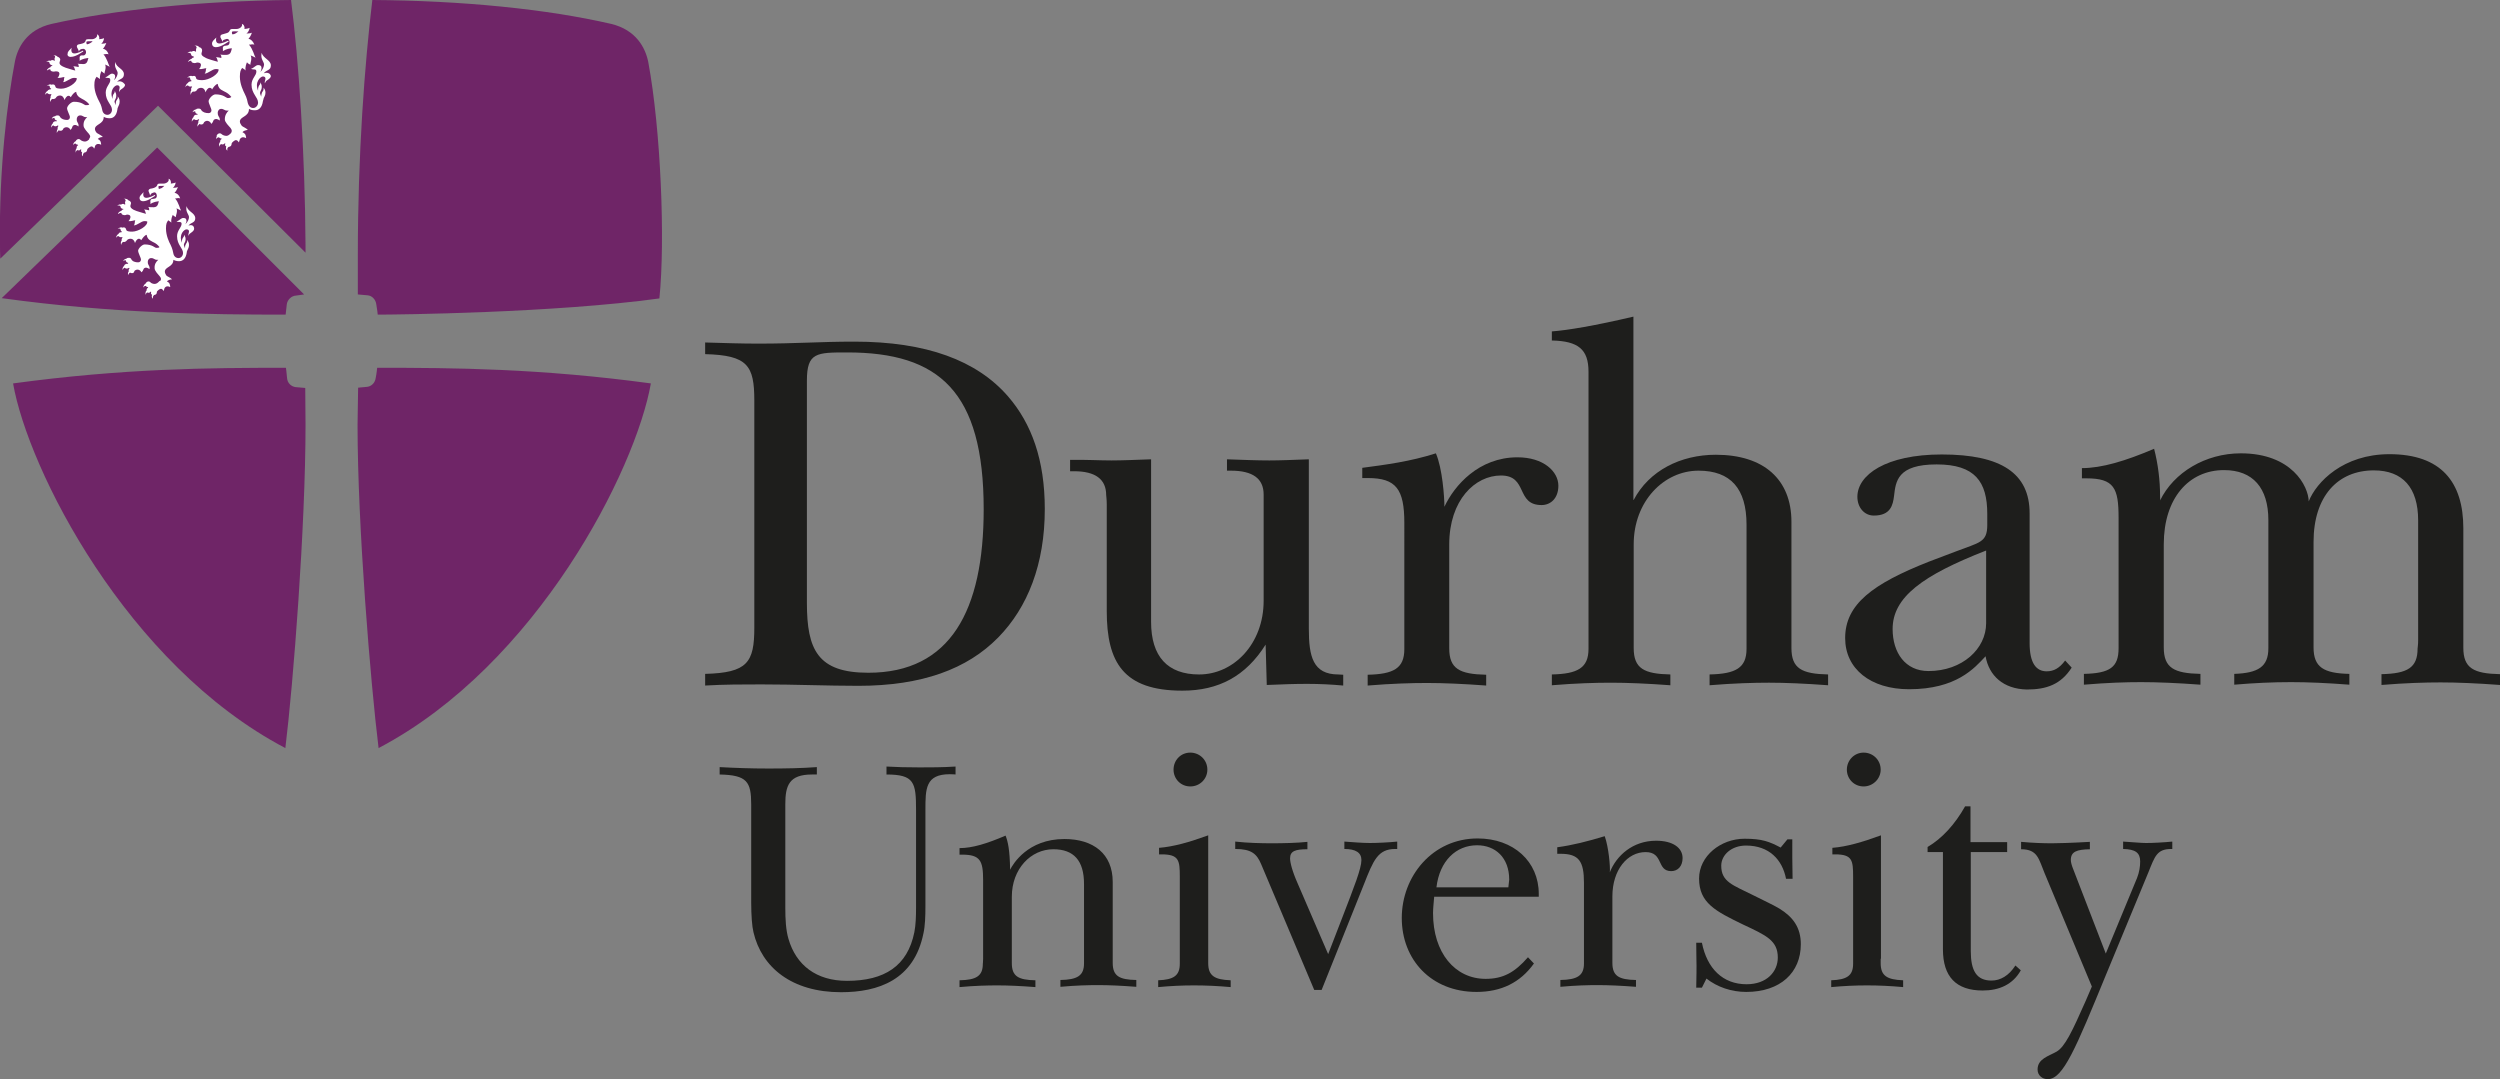 <?xml version="1.0" encoding="utf-8"?>
<!-- Generator: Adobe Illustrator 18.1.0, SVG Export Plug-In . SVG Version: 6.00 Build 0)  -->
<svg version="1.1" id="Layer_1" xmlns="http://www.w3.org/2000/svg" xmlns:xlink="http://www.w3.org/1999/xlink" x="0px" y="0px"
	 viewBox="0 0 879.6 379.7" enable-background="new 0 0 879.6 379.7" xml:space="preserve">
<rect x="0" y="0" width="879.6" height="379.7" fill="#808080" stroke="none"/>
<g>
	<path fill="#6F2567" d="M107.5,88.9c0-1.9,0-0.5,0-2.4c-0.2-33.4-2.4-65.1-5.1-86.5C70.6,0.3,40.5,3.4,18.2,8.4
		c-8.8,2-12.1,8.4-13,13.5C2.7,34.9-0.4,59.5,0,85.8c0,2.8,0,2.3,0.1,5.2c5.4-5.2,55.5-53.8,55.5-53.8L107.5,88.9"/>
</g>
<path fill="#6F2567" d="M104.1,104c-1.6,0.1-3,1.5-3.2,3.1c-0.2,1.8-0.4,3.6-0.4,3.6h0c0,0,0.1,0,0,0c-26.8,0-60.9-0.4-99.9-5.8
	l54.7-53l51.7,51.7L104.1,104"/>
<path fill="#6F2567" d="M132.9,110.7c6.7,0,62.2-0.6,99.1-5.7c2.1-20.3,0.5-59.4-3.9-83.1c-1-5.1-4.3-11.4-13.1-13.5
	c-22.5-5.2-52.3-8.2-84-8.4c-2.7,22.7-5.1,54.2-5.1,89.8l0,13.6v0.2l3.4,0.3c1.6,0.1,2.9,1.5,3.1,3.2
	C132.7,108.7,132.9,110.7,132.9,110.7L132.9,110.7"/>
<path fill="#6F2567" d="M107.4,136.5l-3.4-0.3c-1.6-0.2-2.9-1.5-3-3.2c-0.1-1.5-0.4-3.6-0.4-3.6v0c-0.2,0,0.1,0-0.1,0
	c-26.8,0-56.9,0.2-95.9,5.5c5.3,30.3,40,99,95.8,128.3c2.8-22.7,7.1-78.1,7.1-113.7l-0.1-12.8L107.4,136.5L107.4,136.5L107.4,136.5"
	/>
<path fill="#6F2567" d="M132.7,129.4C132.9,129.4,132.6,129.4,132.7,129.4c26.8,0,57.3,0.2,96.3,5.5c-5.3,30.3-40,99-95.8,128.3
	c-2.8-22.7-7.4-78.1-7.4-113.7l0.2-13.1l0,0l3.2-0.3c1.6-0.2,2.8-1.5,3-3.2C132.5,131.5,132.7,129.4,132.7,129.4L132.7,129.4"/>
<path fill="#FFFFFF" d="M66.3,79.4c0.8-1.2,2.4-0.9,2.4-2.6c0-1.9-2.6-2.3-3-4.2c-0.1,0.1-0.1,0.1-0.1,0.3c-0.3,1.7,0.9,2.6,0.9,3.5
	c0,0.6-0.4,1.7-1.3,2.5c0.1-0.2,0.5-0.8,0.4-1.4c-0.1-0.4-0.2-0.8-1-0.8c-0.9-0.1-1.5,1-2.5,1.2c0.8,0.5,1.8-0.2,1.8,0.9
	c-0.1,1.3-1.6,2.3-1.6,4.3c0,3.1,2.1,4.2,2.1,5.9c0,1-0.7,1.8-1.6,1.8c-0.9,0-1.6-0.6-1.8-1.6c-0.1-0.5-0.3-1.7-1-3.1
	c-0.5-0.9-1.6-3.2-1.6-5.7c0-1.8,0.3-2.2,0.8-2.9c0.2,0.2,0.8,0.5,1.1,0.8c-0.2-1.3,0.3-2.2,0.5-2.7c0.2,0.3,0.7,0.6,1.1,0.8
	c-0.1-0.7,0.7-1.9,0.2-3.1c0.5,0.2,1.2,0.6,1.6,0.8c-0.4-0.6-0.8-2.8-2.1-4.3c0.6,0.1,1.1-0.3,1.8,0c-0.4-1.2-1-1.7-2-2
	c0.4-0.2,1-1.4,1.2-2c-0.3,0.2-1.2,0.3-1.8,0.3c0.4-0.2,1-1.2,1-1.9c-0.3,0.2-1.4,0.4-1.7,0.4c0.2-0.5-0.1-1.6-0.8-1.7
	c0.4,0.9-0.8,1.7-1.8,1.7c-0.4,0-1.1,0-1.3,0c-0.7,0-0.8,0.2-0.9,0.6c-0.2,0.4-0.4,0.6-1.1,0.9c-0.4,0.1-0.9,0.3-1.3,0.3
	c-0.4,0.1-0.8,0.5-0.6,1c0.1,0.1,0.1,0.1,0.1,0.2c0.1,0.3,0.2,0.4,0.2,0.5c0,0.1,0.2,0.6,0.3,0.7c0-0.3,0.2-0.6,0.5-0.8
	c0.4-0.2,0.5-0.2,0.8-0.3c0.4-0.1,0.8,0.2,0.9,0.7c0.3,1-0.3,1.5-0.8,1.5c-0.2,0-0.6,0.1-0.7,0.1c-0.2,0-0.7,0.1-0.7,0.8
	c0,0.3,0.1,0.6,0,1c1.1-0.8,2.3-0.9,3-1c-0.4,1.3-0.4,2.3-2.5,2.1c-0.3,0-0.9,0-1.3-0.1c0.5,0.4,0.3,0.5,0.4,1.2
	c-0.5-0.1-1.3-0.3-1.8-0.3c0.5,0.5,0.4,1,0.7,1.5c-0.4,0-1.4-0.4-2.2-0.6c-0.8-0.2-1.6-0.5-2.2-0.8c-1.8-1-0.9-1.6-0.9-2.4
	c0-0.3-0.4-0.8-0.9-0.9c-0.3-0.4-0.7-0.6-1.7-0.6c0.5,0.1,0.7,0.3,0.7,0.8c-0.2,0.2-0.3,0.6-0.1,1.1c0,0.1-0.1,0.1-0.2,0.2
	c-0.2-0.2-0.7-0.5-1.3,0c-0.3-0.1-0.6-0.2-1.4,0.4c0.7-0.2,0.9-0.1,1.2,0.2c0,0.7,0.6,0.9,1,0.9c0,0.2,0,0.1,0,0.2
	c-0.2,0-0.5,0.1-0.7,0.5c-0.3,0-1.2,0.6-1.2,1.1c0.5-0.3,0.7-0.4,1.2-0.4c0,0.7,0.9,0.8,1.2,0.8c0.3,0,0.6-0.1,0.7-0.2
	c1.3,0,1.3,0.6,1.3,0.9c0,0.3-0.3,1.1-0.7,1.4c1.2,0.1,1.8-0.3,2.4-0.3c-0.3,0.5,0,1.1-0.5,1.8c1.2,0,2.6-1.5,3.7-1.5
	c0.4,0,0.5,0,1,0.1c0.3,1.6-3.2,3.6-5.3,3.6c-1,0-2-0.1-2.1-0.7c-0.1-0.5-0.4-1-1.4-0.7c-0.4-0.3-1.1,0-1.6,0.5c0.3-0.1,0.7-0.4,1,0
	c0,0.4,0.2,0.8,0.5,0.9c0,0.1-0.1,0.1-0.1,0.2c-0.4,0-1,0.1-1.1,0.6c-0.4,0.2-0.8,0.7-0.9,1.4c0.4-0.6,0.5-0.6,1-0.6
	c0.2,0.4,0.8,0.4,1.2,0.3l0.1,0.2c-0.1,0.2-0.4,0.4-0.3,1.1c-0.2,0.3-0.4,0.4-0.2,1.5c0.2-0.8,0.5-0.9,0.7-1.1
	c0.7,0.2,1.2-0.3,1.4-0.6c0.2-0.3,0.7-0.5,1.2-0.5c0.9,0,1.4,0.7,1.6,1.5c0.3-0.7,0.7-1.5,1.4-1.5c0.3,0,0.6,0.2,0.8,0.5
	c0.4-0.6,1.1-1.7,1.9-1.9c0.1,0.7,0.4,1.4,1.1,1.9c1.3,0.9,2.1,0.8,3.4,2.4c-0.1,0.2-0.2,0.3-1.1,0.3c-0.6,0-1.3-1.2-4.1-1.2
	c-0.9,0-2.3,1.5-2.3,2.2c0,0.8,1,2.5,1,3.1c0,0.6-0.4,1-1,1c-1,0-2-0.3-2.4-1.1c-0.1-0.3-0.4-0.5-0.8-0.5c-0.2,0-0.7,0-0.9,0.3
	c-0.4,0.1-1,0.3-1.2,0.9c0.2-0.2,0.6-0.4,1-0.3c0,0.8,0.6,0.8,0.8,0.9c0,0,0.1,0,0,0.1c-0.1,0.1,0,0.1-0.1,0.2
	c-0.6-0.1-1.3,0.3-1.3,0.7c-0.3,0.2-0.7,0.9-0.6,1.5c0.3-0.6,0.6-0.8,0.8-0.8c0.3,0.4,1,0.4,1.5,0c0.1,0.2,0.1,0.1,0.2,0.2
	c-0.3,0.2-0.4,0.8-0.3,1.1c-0.2,0.2-0.4,0.8-0.2,1.3c0.1-0.4,0.3-0.7,0.7-0.9c0.2,0.1,0.2,0.2,0.6,0.2c0.8,0,0.8-0.5,0.9-0.8
	c1.1-1,2.3-0.1,2.4,0.5c0.5-0.3,0.6-0.6,0.9-1.3c0.6-0.6,1.4-0.3,2,0.2c0.1-0.6,0-0.9-0.3-1.4c-0.2-0.4-0.3-0.5-0.3-1.2
	c0-0.6,0.4-1.3,1.2-1.3c1,0,1.1,0.6,2,0.6c0.4,0,0.3,0,0.5,0c-0.7,0.6-1.4,1.5-1.3,3c0,0.9,1.3,2.2,1.8,2.8c0.7,0.8,0.4,1.2,0.3,1.5
	C56,98.9,56,99,55.8,99.2c-0.2,0.2-0.7,0.7-1.4,0.7c-0.6,0-1.3-0.3-1.5-0.6c-0.5-0.5-1.3-0.3-1.7,0.5c-0.4,0.2-0.8,0.8-0.8,1.4
	c0.1-0.3,0.6-0.7,0.9-0.6c0.1,0.2,0.4,0.4,0.8,0.4c0,0,0,0.1,0,0.2c-0.4,0.2-0.6,0.7-0.5,1c-0.2,0.1-0.5,0.5-0.4,1.6
	c0.1-0.5,0.4-0.8,0.6-0.9c0.7,0.3,0.9,0,1.2-0.3l0.2,0.1c-0.1,0.4-0.2,0.8,0.3,1c-0.2,0.7-0.1,1,0.3,1.4c0-0.5-0.1-0.8,0.4-1.3
	c0.7-0.1,1-0.4,1-1.1c0-0.3,1-1.1,1.4-1.1c0.5,0,0.7,0.4,0.9,0.8c0.4-0.5,0.2-1,0.6-1.3c0.3-0.3,0.8-0.6,1.8-0.1
	c-0.1-0.8-0.1-1.5-1.2-2c0.4-0.4,1.1-0.7,1.8-0.7c-0.4-0.6-1.7-1-2-1.4C58.3,96.6,58,96,58,95.6c0-1.8,3-1.6,3-4.2
	c0.5,0.3,1.2,0.5,2,0.5c1.4,0,2.4-1,2.7-3c0-0.5,0.2-0.7,0.3-1c0.1-0.3,0.5-0.8,0.5-1.7c0-0.8-0.3-1.3-0.7-1.8
	c0.1,0.3,0.1,0.5,0,0.8c-0.1,0.2-0.5,0.8-0.6,1.1c-0.1,0.3-0.1,0.7-0.1,1.1c-0.1-0.3-0.2-0.5-0.3-0.8c-0.4-0.9,0.5-1.2,0.5-2.4
	c0-0.6-0.1-0.9-0.5-1.6c0,0.3-0.1,0.7-0.3,0.9c-0.2,0.2-0.6,0.9-0.5,1.9c-1.2-2.9,0.8-4.7,1.6-4.7c0.5,0,0.9,0.2,0.9,0.7
	c0,0.4-0.3,0.9-0.2,1.6c0.1-0.2,0.2-0.4,0.3-0.6c0.3-0.4,1.7-1,1.7-1.9C68.3,79.2,67.2,79,66.3,79.4 M57,66.1
	c-0.3,0.2-0.9,0.3-1.1,0.4c-0.1-0.2-0.2-0.7-0.1-1c0.1-0.1,1.7-0.1,2-0.1C57.5,65.7,57.4,65.8,57,66.1z M50.4,70.8
	c1.7,0,3.9-1.8,4.2-1.9l-0.1-0.3c-0.4,0.2-2,1-3,1c-1.2,0-1.2-1.1-1-2c-0.7,0.9-1.4,1.2-1.4,2.1C49.1,70.2,49.4,70.8,50.4,70.8z"/>
<path fill="#FFFFFF" d="M92.8,25.8c0.9-1.3,2.5-0.9,2.5-2.8c0-1.9-2.8-2.5-3.2-4.4c-0.1,0.2,0,0.1-0.1,0.4c-0.3,1.8,0.9,2.8,0.9,3.7
	c0,0.6-0.4,1.8-1.3,2.6c0.1-0.2,0.5-0.9,0.4-1.5c0-0.4-0.2-0.9-1.1-0.9c-0.9-0.1-1.6,1.1-2.6,1.3c0.8,0.5,1.9-0.2,1.9,1
	c0,1.4-1.7,2.4-1.7,4.6c0,3.2,2.3,4.4,2.3,6.3c0,1-0.8,1.9-1.7,1.9c-1,0-1.6-0.7-1.9-1.7c-0.1-0.5-0.3-1.8-1.1-3.3
	c-0.5-1-1.7-3.4-1.7-6c0-1.9,0.3-2.4,0.8-3.1c0.3,0.2,0.9,0.5,1.2,0.9c-0.2-1.3,0.3-2.4,0.5-2.9c0.2,0.4,0.7,0.6,1.2,0.9
	c-0.1-0.7,0.7-2,0.1-3.3c0.6,0.2,1.3,0.6,1.7,0.8c-0.4-0.6-0.9-3-2.3-4.6c0.7,0.1,1.1-0.3,1.9,0c-0.5-1.2-1.1-1.8-2.1-2.1
	c0.4-0.2,1.1-1.5,1.2-2.1c-0.3,0.2-1.3,0.3-1.9,0.3c0.4-0.2,1.1-1.2,1.1-2c-0.3,0.2-1.4,0.4-1.8,0.4c0.2-0.5-0.1-1.6-0.9-1.8
	c0.4,0.9-0.8,1.8-1.9,1.8c-0.4,0-1.2,0-1.4,0c-0.7,0-0.8,0.2-1,0.6c-0.2,0.4-0.4,0.7-1.2,0.9c-0.4,0.1-1,0.3-1.4,0.4
	c-0.5,0.1-0.8,0.5-0.6,1.1c0,0.1,0,0.1,0.1,0.2c0.1,0.3,0.2,0.4,0.3,0.6c0.1,0.1,0.2,0.6,0.3,0.8c0-0.4,0.1-0.6,0.5-0.8
	c0.5-0.2,0.6-0.2,0.9-0.3c0.5-0.1,0.9,0.2,1,0.7c0.3,1.1-0.4,1.6-0.8,1.6c-0.2,0-0.6,0.1-0.7,0.1c-0.2,0-0.8,0.1-0.8,0.8
	c0,0.4,0.1,0.7,0,1.1c1.2-0.8,2.5-1,3.2-1c-0.4,1.4-0.4,2.5-2.7,2.3c-0.3,0-1,0-1.4-0.1c0.5,0.5,0.3,0.5,0.4,1.2
	c-0.6-0.1-1.3-0.3-1.9-0.3c0.5,0.5,0.4,1,0.7,1.6c-0.4,0-1.5-0.4-2.3-0.6c-0.9-0.3-1.7-0.5-2.3-0.9c-2-1-0.9-1.6-1-2.6
	c0-0.4-0.4-0.9-1-1c-0.3-0.4-0.7-0.6-1.7-0.6c0.5,0.1,0.7,0.3,0.8,0.8c-0.2,0.2-0.3,0.7-0.2,1.2c0,0.1-0.1,0.1-0.2,0.2
	c-0.2-0.2-0.7-0.5-1.4,0c-0.3-0.1-0.6-0.2-1.5,0.5c0.7-0.2,0.9-0.1,1.3,0.2c0,0.8,0.6,0.9,1,1c0,0.2,0,0.1,0,0.3
	c-0.2,0-0.6,0.2-0.8,0.5c-0.3,0-1.2,0.7-1.3,1.1c0.5-0.3,0.8-0.5,1.2-0.4c0,0.7,0.9,0.8,1.2,0.8c0.3,0,0.6-0.1,0.8-0.2
	c1.4,0,1.4,0.6,1.4,0.9c0,0.3-0.3,1.2-0.7,1.4c1.3,0.1,1.9-0.3,2.6-0.3c-0.3,0.5,0,1.2-0.6,1.9c1.2,0,2.7-1.6,3.9-1.6
	c0.4,0,0.5,0,1,0.1c0.2,1.7-3.4,3.8-5.7,3.8c-1.1,0-2.1-0.1-2.2-0.7c-0.1-0.6-0.4-1-1.4-0.7c-0.5-0.3-1.2,0-1.8,0.6
	c0.3-0.1,0.7-0.4,1.1,0c-0.1,0.4,0.2,0.8,0.5,1c0,0.1-0.1,0.1-0.1,0.2c-0.5,0-1,0.2-1.2,0.6c-0.4,0.2-0.8,0.8-0.9,1.5
	c0.4-0.6,0.6-0.7,1-0.6c0.2,0.4,0.8,0.4,1.3,0.3l0.1,0.2c-0.2,0.2-0.5,0.4-0.3,1.2c-0.2,0.3-0.4,0.5-0.2,1.6c0.2-0.9,0.5-1,0.8-1.2
	c0.8,0.2,1.3-0.3,1.5-0.7c0.1-0.3,0.8-0.6,1.3-0.6c1,0,1.5,0.8,1.6,1.6c0.3-0.7,0.8-1.6,1.5-1.6c0.4,0,0.7,0.2,0.8,0.6
	c0.4-0.7,1.2-1.8,2-2c0.1,0.7,0.4,1.5,1.1,2c1.4,0.9,2.3,0.9,3.7,2.6c-0.2,0.1-0.3,0.4-1.2,0.4c-0.7,0-1.4-1.3-4.4-1.3
	c-1,0-2.4,1.6-2.4,2.4c0,0.8,1,2.6,1,3.2c0,0.6-0.4,1-1,1c-1.1,0-2.1-0.3-2.6-1.1c-0.1-0.3-0.4-0.5-0.9-0.5c-0.2,0-0.8,0-0.9,0.3
	c-0.4,0-1,0.3-1.3,1c0.3-0.2,0.6-0.4,1-0.3c0,0.8,0.6,0.8,0.8,0.9c0,0,0.1,0,0,0.1c-0.1,0.1,0,0.2-0.1,0.2c-0.7-0.2-1.3,0.3-1.3,0.8
	c-0.3,0.2-0.7,0.9-0.6,1.6c0.3-0.6,0.6-0.8,0.8-0.9c0.4,0.5,1.2,0.4,1.6,0c0.1,0.2,0.1,0.1,0.2,0.2c-0.3,0.2-0.4,0.9-0.3,1.1
	c-0.2,0.2-0.4,0.8-0.3,1.4c0.1-0.4,0.4-0.7,0.7-1c0.2,0.1,0.2,0.2,0.6,0.2c0.8,0,0.9-0.6,1-0.8c1.1-1.1,2.4-0.1,2.5,0.6
	c0.5-0.4,0.6-0.7,0.9-1.4c0.7-0.6,1.5-0.3,2.1,0.2c0.1-0.6,0-0.9-0.4-1.5c-0.2-0.4-0.3-0.6-0.3-1.2c0-0.6,0.4-1.4,1.2-1.4
	c1,0,1.1,0.6,2.1,0.6c0.4,0,0.3,0,0.6,0c-0.7,0.6-1.4,1.6-1.4,3.1c0,1,1.4,2.3,2,3c0.7,0.9,0.4,1.3,0.3,1.6
	c-0.1,0.2-0.1,0.2-0.3,0.4c-0.2,0.2-0.8,0.8-1.4,0.8c-0.7,0-1.4-0.3-1.7-0.6c-0.5-0.5-1.3-0.4-1.8,0.5C76.5,47.7,76,48.3,76,49
	c0.1-0.3,0.6-0.7,1-0.7c0.2,0.2,0.5,0.4,0.9,0.4c0,0.1,0.1,0.1,0.1,0.2c-0.5,0.2-0.6,0.8-0.5,1c-0.2,0.2-0.6,0.6-0.4,1.8
	c0.1-0.5,0.4-0.9,0.7-1c0.7,0.3,1,0,1.3-0.3l0.2,0.1c-0.2,0.4-0.2,0.8,0.3,1c-0.2,0.8-0.1,1.1,0.4,1.5c0-0.5-0.2-0.8,0.4-1.3
	c0.7-0.1,1.1-0.4,1.1-1.2c0-0.3,1-1.2,1.5-1.2c0.5,0,0.8,0.4,1,0.8c0.4-0.6,0.2-1,0.6-1.4c0.3-0.3,0.8-0.7,2-0.1
	c-0.1-0.9-0.1-1.5-1.3-2.1c0.4-0.5,1.2-0.7,1.9-0.8c-0.5-0.6-1.8-1.1-2.1-1.4c-0.3-0.4-0.7-1-0.7-1.5c0-1.9,3.2-1.6,3.2-4.5
	c0.6,0.4,1.3,0.5,2.1,0.5c1.4,0,2.5-1,2.8-3.2c0.1-0.5,0.2-0.8,0.3-1.1c0.1-0.3,0.6-0.9,0.6-1.9c0-0.8-0.3-1.3-0.7-1.8
	c0.1,0.3,0,0.6,0,0.8c0,0.3-0.6,0.9-0.6,1.2c-0.1,0.3-0.2,0.8-0.2,1.2c-0.1-0.3-0.2-0.6-0.3-0.8c-0.4-1,0.5-1.3,0.5-2.6
	c0-0.6-0.1-0.9-0.5-1.7c0.1,0.3-0.1,0.8-0.3,1s-0.6,0.9-0.5,2c-1.3-3.1,0.9-5,1.7-5c0.5,0,0.9,0.2,0.9,0.8c0,0.5-0.4,1-0.2,1.6
	c0.1-0.2,0.2-0.4,0.3-0.6c0.3-0.5,1.8-1,1.8-2C95,25.6,93.8,25.4,92.8,25.8 M83,11.7c-0.3,0.2-0.9,0.4-1.2,0.4
	c-0.2-0.2-0.3-0.7-0.1-1c0.1-0.1,1.8-0.1,2.2,0C83.5,11.3,83.4,11.4,83,11.7z M76,16.6c1.9,0,4.2-1.9,4.5-2l-0.2-0.3
	c-0.4,0.2-2.1,1-3.1,1c-1.3,0-1.3-1.2-1.1-2.1c-0.8,0.9-1.5,1.2-1.5,2.2C74.6,16,75,16.6,76,16.6z"/>
<path fill="#FFFFFF" d="M41.2,28.8c0.9-1.2,2.4-0.9,2.4-2.7c0-1.9-2.7-2.3-3-4.2c-0.1,0.1-0.1,0.1-0.1,0.3c-0.3,1.7,0.9,2.6,0.9,3.5
	c0,0.6-0.4,1.8-1.3,2.5c0.1-0.2,0.5-0.9,0.4-1.4c0-0.4-0.2-0.8-1-0.9c-0.9,0-1.5,1.1-2.5,1.3c0.8,0.5,1.8-0.2,1.8,1
	c0,1.3-1.6,2.3-1.6,4.4c0,3.1,2.2,4.2,2.2,6c0,1-0.7,1.8-1.6,1.8c-0.9,0-1.6-0.6-1.8-1.6c-0.1-0.5-0.3-1.7-1.1-3.1
	c-0.5-0.9-1.7-3.3-1.7-5.7c0-1.8,0.3-2.3,0.8-3c0.2,0.2,0.8,0.5,1.2,0.8c-0.2-1.3,0.3-2.3,0.5-2.8c0.2,0.3,0.7,0.6,1.1,0.9
	c-0.1-0.7,0.7-1.9,0.2-3.2c0.5,0.2,1.2,0.6,1.6,0.8c-0.4-0.6-0.9-2.9-2.2-4.4c0.6,0.1,1-0.3,1.8,0c-0.4-1.2-1-1.7-2-2
	c0.4-0.2,1-1.4,1.2-2c-0.3,0.2-1.3,0.3-1.8,0.3c0.4-0.2,1-1.2,1-2c-0.2,0.2-1.4,0.4-1.7,0.4c0.2-0.5-0.1-1.6-0.8-1.7
	c0.4,0.9-0.8,1.7-1.8,1.7c-0.4,0-1.1,0-1.3,0c-0.7,0-0.8,0.2-0.9,0.6c-0.1,0.4-0.4,0.7-1.1,0.9c-0.4,0.1-1,0.3-1.3,0.3
	c-0.5,0.1-0.8,0.5-0.6,1c0,0.1,0,0.1,0.1,0.2c0.1,0.3,0.2,0.4,0.3,0.6c0.1,0.1,0.2,0.6,0.3,0.8c0-0.4,0.2-0.6,0.5-0.8
	c0.5-0.2,0.5-0.2,0.9-0.2c0.4-0.1,0.8,0.2,1,0.7c0.3,1-0.4,1.6-0.8,1.6c-0.2,0-0.5,0-0.7,0c-0.2,0-0.7,0.1-0.7,0.8
	c0,0.3,0.1,0.7,0,1.1c1.1-0.8,2.4-0.9,3.1-1c-0.4,1.3-0.4,2.4-2.5,2.1c-0.3,0-0.9,0-1.3-0.1c0.5,0.4,0.3,0.5,0.4,1.2
	c-0.6-0.1-1.3-0.3-1.9-0.3c0.5,0.5,0.4,1,0.7,1.5c-0.4,0-1.4-0.4-2.2-0.6c-0.8-0.2-1.6-0.5-2.2-0.8c-1.9-1-0.9-1.6-0.9-2.5
	c0-0.3-0.4-0.8-0.9-0.9c-0.3-0.3-0.7-0.6-1.6-0.6c0.4,0.1,0.7,0.2,0.7,0.7c-0.2,0.2-0.3,0.7-0.1,1.1c0,0.1-0.1,0.1-0.2,0.2
	c-0.2-0.2-0.7-0.5-1.4,0c-0.3-0.1-0.6-0.2-1.5,0.4c0.7-0.2,0.9-0.1,1.2,0.2c0,0.7,0.6,0.9,1,1c0,0.2,0,0.1,0,0.2
	c-0.2,0-0.6,0.1-0.7,0.5c-0.3,0-1.2,0.6-1.2,1.1c0.5-0.3,0.8-0.5,1.2-0.4c0,0.7,0.8,0.8,1.2,0.8c0.3,0,0.6-0.1,0.7-0.1
	c1.3,0,1.3,0.6,1.3,0.9c0,0.3-0.3,1.2-0.7,1.4c1.2,0.1,1.8-0.3,2.5-0.3c-0.3,0.5,0,1.1-0.5,1.8c1.1,0,2.6-1.5,3.8-1.5
	c0.4,0,0.4,0,1,0.1c0.2,1.6-3.2,3.7-5.4,3.7c-1,0-2-0.1-2.1-0.7c-0.1-0.5-0.4-1-1.4-0.7c-0.5-0.3-1.1,0-1.7,0.5
	c0.3-0.1,0.7-0.4,1.1,0c-0.1,0.4,0.2,0.8,0.5,0.9c0,0.1,0,0.1-0.1,0.2c-0.4,0-1,0.2-1.2,0.6c-0.4,0.2-0.8,0.7-0.9,1.4
	c0.4-0.6,0.5-0.6,1-0.6c0.2,0.4,0.8,0.4,1.2,0.3l0.1,0.2c-0.1,0.2-0.4,0.4-0.3,1.1c-0.1,0.2-0.4,0.4-0.1,1.5
	c0.2-0.8,0.4-0.9,0.7-1.1c0.8,0.2,1.3-0.3,1.4-0.6c0.2-0.3,0.7-0.6,1.3-0.6c0.9,0,1.4,0.8,1.6,1.6c0.3-0.7,0.8-1.5,1.4-1.5
	c0.4,0,0.6,0.2,0.8,0.5c0.4-0.7,1.1-1.7,1.9-1.9c0.1,0.7,0.4,1.4,1.1,1.9c1.3,0.9,2.1,0.9,3.5,2.5c-0.1,0.2-0.3,0.3-1.2,0.3
	c-0.6,0-1.3-1.2-4.2-1.2c-1,0-2.4,1.5-2.4,2.3c0,0.8,1,2.5,1,3.1c0,0.6-0.4,1-1,1c-1,0-2-0.3-2.5-1.1c-0.1-0.3-0.4-0.5-0.8-0.5
	c-0.2,0-0.7,0-0.9,0.3c-0.4,0-1,0.2-1.2,0.9c0.3-0.2,0.6-0.4,1-0.3c0,0.8,0.6,0.8,0.8,0.9c0,0,0.1,0,0,0.1c-0.1,0.1,0,0.1-0.1,0.2
	c-0.6-0.2-1.3,0.2-1.3,0.7c-0.3,0.2-0.7,0.9-0.6,1.5c0.3-0.6,0.6-0.8,0.8-0.8c0.3,0.5,1.1,0.4,1.6,0c0.1,0.2,0,0.1,0.2,0.2
	c-0.3,0.2-0.4,0.8-0.3,1.1c-0.2,0.2-0.4,0.8-0.3,1.4c0.1-0.4,0.4-0.7,0.7-1c0.2,0.1,0.1,0.2,0.6,0.2c0.8,0,0.9-0.6,1-0.8
	c1.1-1,2.4-0.1,2.4,0.5c0.5-0.3,0.6-0.6,0.9-1.4c0.6-0.6,1.5-0.3,2,0.2c0.1-0.6,0-0.9-0.3-1.4c-0.2-0.4-0.3-0.5-0.3-1.2
	c0-0.6,0.4-1.3,1.2-1.3c1,0,1.1,0.6,2,0.6c0.4,0,0.3,0,0.5,0c-0.7,0.6-1.4,1.5-1.3,3c0,0.9,1.3,2.2,1.9,2.9c0.7,0.9,0.4,1.2,0.2,1.5
	c-0.1,0.2-0.1,0.2-0.2,0.5c-0.2,0.2-0.8,0.7-1.4,0.7c-0.6,0-1.3-0.3-1.6-0.6c-0.5-0.5-1.3-0.3-1.7,0.5c-0.4,0.1-0.9,0.8-0.9,1.4
	c0.1-0.3,0.6-0.7,0.9-0.6c0.1,0.2,0.4,0.4,0.8,0.4c0,0.1,0.1,0.1,0.1,0.2c-0.5,0.2-0.6,0.7-0.5,1c-0.2,0.2-0.5,0.6-0.4,1.7
	c0-0.5,0.4-0.9,0.6-1c0.7,0.3,1,0,1.2-0.3l0.2,0.1c-0.1,0.4-0.2,0.8,0.3,1c-0.2,0.8-0.1,1,0.3,1.4c0-0.5-0.1-0.8,0.4-1.3
	c0.7-0.1,1-0.4,1.1-1.1c0-0.3,1-1.1,1.5-1.1c0.4,0,0.8,0.4,0.9,0.8c0.4-0.5,0.2-1,0.6-1.3c0.3-0.3,0.8-0.6,1.9-0.1
	c-0.1-0.8-0.1-1.5-1.2-2c0.4-0.5,1.1-0.7,1.8-0.7c-0.5-0.6-1.7-1.1-2.1-1.4c-0.3-0.3-0.7-0.9-0.7-1.4c0-1.8,3.1-1.6,3.1-4.3
	c0.5,0.3,1.2,0.5,2.1,0.5c1.4,0,2.4-1,2.7-3.1c0-0.4,0.2-0.7,0.3-1c0.1-0.3,0.5-0.8,0.5-1.8c0-0.8-0.3-1.3-0.7-1.8
	c0.1,0.3,0,0.5,0,0.8c-0.1,0.2-0.6,0.8-0.6,1.1c-0.1,0.3-0.1,0.7-0.1,1.2c-0.1-0.3-0.2-0.5-0.3-0.8c-0.4-0.9,0.5-1.2,0.5-2.5
	c0-0.6-0.1-0.9-0.5-1.7c0,0.3-0.1,0.7-0.3,0.9c-0.2,0.2-0.6,0.9-0.5,1.9c-1.2-3,0.8-4.8,1.6-4.8c0.5,0,0.9,0.2,0.9,0.8
	c0,0.4-0.3,1-0.2,1.6c0.1-0.2,0.2-0.4,0.3-0.6c0.3-0.4,1.8-1,1.8-2C43.2,28.6,42.1,28.4,41.2,28.8 M31.7,15.2
	c-0.3,0.2-0.9,0.4-1.1,0.4c-0.2-0.2-0.3-0.7-0.1-1c0-0.1,1.7-0.1,2.1-0.1C32.2,14.9,32.1,15,31.7,15.2z M25,20c1.8,0,4-1.8,4.3-1.9
	l-0.1-0.3c-0.3,0.2-2,1-3,1c-1.2,0-1.2-1.1-1-2c-0.7,0.9-1.4,1.2-1.4,2.1C23.6,19.4,24,20.1,25,20z"/>
<path fill="#1E1E1C" d="M323.5,270c3.8,0,8.1,0,12.7-0.3v2.8c0,0-0.7-0.1-2-0.1c-8.6,0-8.6,5.1-8.6,12.6v33.8c0,3.5-0.1,6.9-0.7,9.6
	c-3.3,16.4-15.9,20.7-29,20.7c-17.3,0-27.9-8.7-30.8-21.1c-0.5-2-0.8-5.9-0.8-10.6v-34.4c0-8-1.5-10.3-11.1-10.5v-2.6
	c5.5,0.3,11.1,0.5,17.1,0.5c6,0,11.7-0.1,17.1-0.5v2.6c-0.6,0-1.2,0-1.7,0c-8.1,0-9.4,3.9-9.4,10.5v36.3c0,4.2,0.2,7.9,1.1,11
	c2.7,9.3,9.8,14.8,20.6,14.8c13.2,0,21.3-5.2,23.7-17.1c0.5-2.6,0.6-5.5,0.6-8.8v-34.2c0-9.7-0.6-12.5-10.4-12.5v-2.8
	C315.3,269.9,319.1,270,323.5,270"/>
<path fill="#1E1E1C" d="M374.5,295.2c10.2,0,17,5.2,17,15.1c0,0.3,0,1.4,0,2.9v24c0,0.8,0,1.4,0,1.6c0,4.6,2.3,5.9,8.3,6v2.4
	c-5.2-0.4-9.6-0.6-13.3-0.6c-3.4,0-8,0.1-13.4,0.6v-2.4c5.9-0.1,8.3-1.5,8.3-5.8c0-0.1,0-0.8,0-1.8V311c0-8.2-3.6-12.2-10.8-12.2
	c-7.9,0-14.6,6.9-14.6,16.7v21.8c0,0.8,0,1.4,0,1.6c0,4.6,2.3,5.9,8.3,6v2.4c-5.2-0.4-9.6-0.6-13.3-0.6c-3.4,0-8,0.1-13.4,0.6v-2.4
	c5.9-0.1,8.2-1.5,8.2-5.8c0-0.1,0.1-0.8,0.1-1.8v-27.7c0-6.7-1-8.9-7.3-8.9c-0.3,0-0.7,0-1,0v-2.3c4.5,0,9.7-1.6,16.2-4.4
	c0.8,2,1.5,5,1.6,12C356.4,304,361.6,295.2,374.5,295.2"/>
<path fill="#1E1E1C" d="M424.8,270.8c0,3.2-2.6,5.9-6,5.9c-3.4,0-5.9-2.7-5.9-5.9c0-3.3,2.5-6,5.9-6
	C422.1,264.8,424.8,267.4,424.8,270.8 M425.1,337.3c0,0.8,0,1.4,0,1.6c0,4.4,2.2,5.8,7.9,6v2.4c-4.4-0.4-8.8-0.6-12.9-0.6
	c-4.2,0-8.3,0.2-12.6,0.6v-2.4c5.4-0.2,7.6-1.6,7.6-5.8c0-0.1,0-0.8,0-1.8v-26c0-1,0-2,0-2.9c0-5.7-0.3-7.8-6.4-7.8
	c-0.3,0-0.6,0-0.9,0v-2.3c5.1-0.4,10.7-2,17.3-4.4V337.3z"/>
<path fill="#1E1E1C" d="M447.5,296.7c3.8,0,8.8-0.1,12.5-0.5v2.6c-4.2,0-6.1,0.6-6.1,3.2c0,1.4,0.7,4.4,2.7,8.9l10.7,24.8l5.1-13.2
	c4-10.4,6.6-16.9,6.6-19.9c0-2.6-2-3.9-6-3.9v-2.6c2.8,0.2,6.4,0.5,9,0.5c2.4,0,6.7-0.2,9.6-0.5v2.6c-0.1,0-0.7,0-0.7,0
	c-6.1,0-7.7,4-11,12.4L465,348.3h-2.6l-18.7-44.3c-1.5-3.5-3.3-5.3-9.1-5.3v-2.6C439,296.6,443.8,296.7,447.5,296.7"/>
<path fill="#1E1E1C" d="M531,309.5c0-7.8-4.9-12.1-11.3-12.1c-7.4,0-13.2,5.5-14.3,14.8h25.3C530.9,310.7,531,309.7,531,309.5
	 M504.6,315.5c-0.2,2.4-0.4,4.3-0.4,5.8c0,13.9,7.7,23.1,18.5,23.1c6.1,0,10.2-2.2,14.9-7.6l2.1,2.2c-4.8,6.7-11.5,10-20.2,10
	c-16,0-26.3-11.4-26.3-26c0-14.7,10.8-28,26.7-28c12.6,0,21.5,8.1,21.5,19.5c0,0.3,0,0.7,0,1H504.6z"/>
<path fill="#1E1E1C" d="M582.7,295.8c5.9,0,9.3,2.5,9.3,6.1c0,2.9-1.7,4.6-4,4.6c-5.2,0-2.6-6.7-9-6.7c-6.4,0-11.7,6.2-11.7,15.6
	v21.8c0,0.8,0,1.4,0,1.6c0,4.6,2.3,5.9,8.3,6v2.4c-5.2-0.4-9.7-0.6-13.4-0.6c-3.5,0-7.8,0.1-13.2,0.6v-2.4c5.9-0.1,8.3-1.5,8.3-5.8
	c0-0.1,0-0.8,0-1.8v-26.6c0-7.6-1.8-10.2-8.2-10.2c-0.3,0-0.8,0-1.2,0v-2.3c5.3-0.7,10.8-2.1,16.7-3.9c1.4,3.9,2,10.9,1.8,12.7
	C568.7,301.1,574.4,295.8,582.7,295.8"/>
<path fill="#1E1E1C" d="M630.6,301.7l0.1,7.5h-2.3c-1.3-6.7-5.9-11.7-14.1-11.7c-5.1,0-8.7,3.3-8.7,7.1c0,5.7,4.1,6.8,11.3,10.4
	c3.5,1.8,6.7,3.2,9.2,4.7c4.7,2.9,7.5,6.6,7.5,12.5c0,10-7.2,16.8-19.2,16.8c-5.2,0-10.2-1.7-14-4.7l-1.6,3.2h-2
	c0.1-4.3,0.1-6.8,0.1-7.7c0-1.8-0.1-4.5-0.1-8.1h2c1.8,9.1,7.4,14.6,15.7,14.6c7.2,0,11-4.5,11-9.4c0-6-4.1-7.8-12.2-11.6
	c-9.7-4.7-15.5-7.6-15.5-16.2c0-7.9,7.6-14,16-14c6.2,0,8.7,1,12.7,3.1l2.4-2.9h1.7L630.6,301.7"/>
<path fill="#1E1E1C" d="M661.7,270.8c0,3.2-2.7,5.9-6,5.9c-3.4,0-5.9-2.7-5.9-5.9c0-3.3,2.6-6,5.9-6
	C659,264.8,661.7,267.4,661.7,270.8 M661.7,337.3c0,0.8,0,1.4,0,1.6c0,4.4,2.2,5.8,7.9,6v2.4c-4.4-0.4-8.6-0.6-12.7-0.6
	c-4.2,0-8.3,0.2-12.6,0.6v-2.4c5.5-0.2,7.7-1.6,7.7-5.8c0-0.1,0-0.8,0-1.8v-26c0-1,0-2,0-2.9c0-5.7-0.3-7.8-6.3-7.8
	c-0.4,0-0.6,0-1,0v-2.3c5.1-0.4,10.5-2,17.1-4.4V337.3z"/>
<path fill="#1E1E1C" d="M693.3,283.6v12.7h12.9v3.5h-12.8v34.8c0,6.9,2,10.4,7.3,10.4c3.1,0,6.1-1.7,8.4-5.3l1.9,1.7
	c-2.8,5-7.6,7.1-13.4,7.1c-9.4,0-14-4.9-14-14.5v-34.2h-5.4V298c5.1-3,9.6-7.9,13.2-14.3H693.3"/>
<path fill="#1E1E1C" d="M722,296.7c1.7,0,6.3-0.1,13.3-0.5v2.6c-4.6,0.1-6.7,0.8-6.7,3.8c0,0.7,0.3,1.9,0.8,3.1l11.5,29.8l11-26.6
	c0.8-2,1.1-4.1,1.1-5.8c0-3.1-1.7-4.3-6-4.4v-2.6c3.5,0.2,6.3,0.5,8.1,0.5c2.3,0,6.2-0.2,9.2-0.5v2.6c-0.1,0-0.2,0-0.3,0
	c-5.1,0-5.8,2.5-8.1,8.2L741,342.9c-10.6,25.8-15.1,36.8-20.5,36.8c-1.9,0-3.6-1.3-3.6-3.4c0-3.8,3.9-4.7,6.7-6.3
	c2.9-1.7,5.4-6.9,10.3-18l2.1-4.9l-16.6-39.8c-2.1-5-2.4-8.5-8.3-8.5v-2.6C715.5,296.6,719,296.7,722,296.7"/>
<path fill="#1E1E1C" d="M283.9,212.1c0,16.5,3.8,24.6,21.6,24.6c28.9,0,40.6-21.9,40.6-57.5c0-41.5-15.7-55.2-48-55.2
	c-10.8,0-14.2,0-14.2,9.9V212.1 M248.1,237.1c14.9-0.4,17.3-4,17.3-16.3v-79.8c0-12.4-2.3-16-17.3-16.4v-4.1
	c6.8,0.2,12.9,0.4,18.5,0.4c13.8,0,21.9-0.7,34-0.7c25.3,0,43.1,6.6,54.1,19.3c8.3,9.6,12.9,22.4,12.9,39.6c0,19.4-6,34.6-16.4,45.2
	c-10.9,11.1-26.8,17-49.2,17c-10.9,0-22.5-0.5-34.1-0.5c-6.5,0-13,0-19.8,0.4V237.1z"/>
<path fill="#1E1E1C" d="M391,162c3.8,0,8.6-0.2,14-0.4v56.6c0,0.2,0,0.2,0,0.6c0,12.2,5.8,18.5,16.9,18.5
	c12.2,0,22.7-10.8,22.7-25.9v-34.2c0-1.8,0-2.9,0-3.2c0-5.6-3.8-8.4-11.5-8.4c-0.5,0-0.9,0-1.4,0v-4c5.6,0.2,10.6,0.4,14.9,0.4
	c3.8,0,8.5-0.2,13.9-0.4v59c0,0.2,0,0.2,0,0.6c0,9.7,1.4,16.1,10.4,16.1c0.7,0,1,0.1,1.7,0.1v3.8c-8.8-0.8-15.4-0.7-26.9-0.2
	l-0.4-14.2c-7,11.1-16.5,16.2-29.3,16.2c-20.7,0-26.6-9.9-26.6-28v-37.6c0-1.8-0.2-2.9-0.2-3.2c0-5.6-3.8-8.4-11.3-8.4
	c-0.5,0-0.9,0-1.4,0v-4C381.9,161.7,386.7,162,391,162"/>
<path fill="#1E1E1C" d="M533.9,160.9c9.2,0,14.4,5,14.4,10c0,4.5-2.8,6.8-5.9,6.8c-9.2,0-4.7-10.4-14.3-10.4
	c-9.1,0-18.2,8.6-18.2,24.3v34c0,1.3,0,2.2,0,2.5c0,7.2,3.6,9.1,13,9.3v3.8c-8.1-0.6-15.1-0.9-20.8-0.9c-5.4,0-12.4,0.2-20.9,0.9
	v-3.8c9.2-0.2,12.9-2.3,12.9-9c0-0.2,0-1.3,0-2.9V184c0-11.9-2.9-15.8-12.8-15.8c-0.5,0-1.2,0-2,0v-3.6c8.3-1.1,16.8-2.2,25.9-5.1
	c2.3,5.3,3,15.4,3,18.8C511.7,170.8,520.3,160.9,533.9,160.9"/>
<path fill="#1E1E1C" d="M574.8,175.9c5.4-10.3,16.5-15.9,28.9-15.9c16.9,0,26.6,8.7,26.6,23.6c0,0.5,0,2.1,0,4.5v37.4
	c0,1.3,0,2.2,0,2.5c0,7.2,3.6,9.1,12.9,9.3v3.8c-8.1-0.6-15.1-0.9-20.8-0.9c-5.4,0-12.4,0.2-20.9,0.9v-3.8c9.2-0.2,13-2.3,13-9
	c0-0.2,0-1.3,0-2.9v-40.8c0-12.7-5.6-19-16.9-19c-12.2,0-22.8,10.8-22.8,25.9v34c0,1.3,0,2.2,0,2.5c0,7.2,3.6,9.1,12.9,9.3v3.8
	c-8.1-0.6-15.1-0.9-20.9-0.9c-5.4,0-12.4,0.2-20.8,0.9v-3.8c9.1-0.2,12.9-2.3,12.9-9c0-0.2,0-1.3,0-2.9v-94.6
	c0-7.9-3.6-10.8-12.9-11v-3.2c5.5-0.4,15.1-2,28.7-5.2V175.9"/>
<path fill="#1E1E1C" d="M665.9,221.3c0,8.4,4.5,14.8,12.6,14.8c12,0,20.3-7.9,20.3-16.8v-25.6C676.5,202.4,665.9,210.1,665.9,221.3
	 M698.6,230.9c-3.9,4.2-10.3,11.6-26.9,11.6c-13.6,0-22.5-7.2-22.5-18c0-11.9,9.7-19.1,29.5-26.9l9.5-3.6c8.3-3.2,11-3.1,11-9.3
	v-3.9c0-11.3-4.3-17.4-17.8-17.4c-13.9,0-14.4,6-15,11.1c-0.4,3.2-1.2,6.9-7.1,6.9c-3.4,0-5.8-2.9-5.8-6.6c0-7.7,10-14.9,29.7-14.9
	c21,0,30.9,6.7,30.9,20.7v45.7c0,7,2.3,9.9,6,9.9c2.5,0,4.5-1.1,6.5-3.8l2.3,2.5c-3.8,5.9-8.8,7.7-15.8,7.7
	C704.8,242.4,699.8,237.7,698.6,230.9z"/>
<path fill="#1E1E1C" d="M840.7,159.8c18.2,0,26,9.8,26,26.1v39.5c0,0.9,0,1.6,0,2.5c0,7.2,3.6,9.1,12.9,9.3v3.8
	c-8.1-0.6-15.1-0.9-20.9-0.9c-5.4,0-12.4,0.2-20.8,0.9v-3.8c9.2-0.2,12.7-2.3,12.7-9c0-0.2,0.2-1.3,0.2-2.9v-42.2
	c0-11.5-5.4-17.6-15.6-17.6c-12.6,0-21.2,9-21.2,25.2v34.6c0,1.3,0,2.2,0,2.5c0,7,3.6,9.1,12.6,9.3v3.8c-7.8-0.6-14.6-0.9-20.5-0.9
	c-6.5,0-12.9,0.3-20,0.9v-3.8c8.4-0.3,12-2.5,12-9c0-0.2,0-1.3,0-2.9v-42.2c0-11.3-5.4-17.6-15.6-17.6c-12.4,0-21.2,9.9-21.2,26.1
	v33.8c0,1.3,0,2.2,0,2.5c0,7.2,3.6,9.1,12.9,9.3v3.8c-8.1-0.6-15.1-0.9-20.9-0.9c-5.4,0-11.7,0.2-20.1,0.9v-3.8
	c9.1-0.2,12.2-2.3,12.2-9c0-0.2,0-1.3,0-2.9v-43.1c0-10.4-1.6-13.8-11.3-13.8c-0.5,0-1.1,0-1.6,0v-3.6c7,0,15.3-2.5,25.4-6.8
	c1.4,5.4,2.1,11.2,2.1,16.6c0,0.8,0.1,1.5,0,1.6c4.8-9.9,16-16.6,28.4-16.6c18,0,23.8,11.6,23.9,16.9
	C815,169.6,824.4,159.8,840.7,159.8"/>
</svg>
